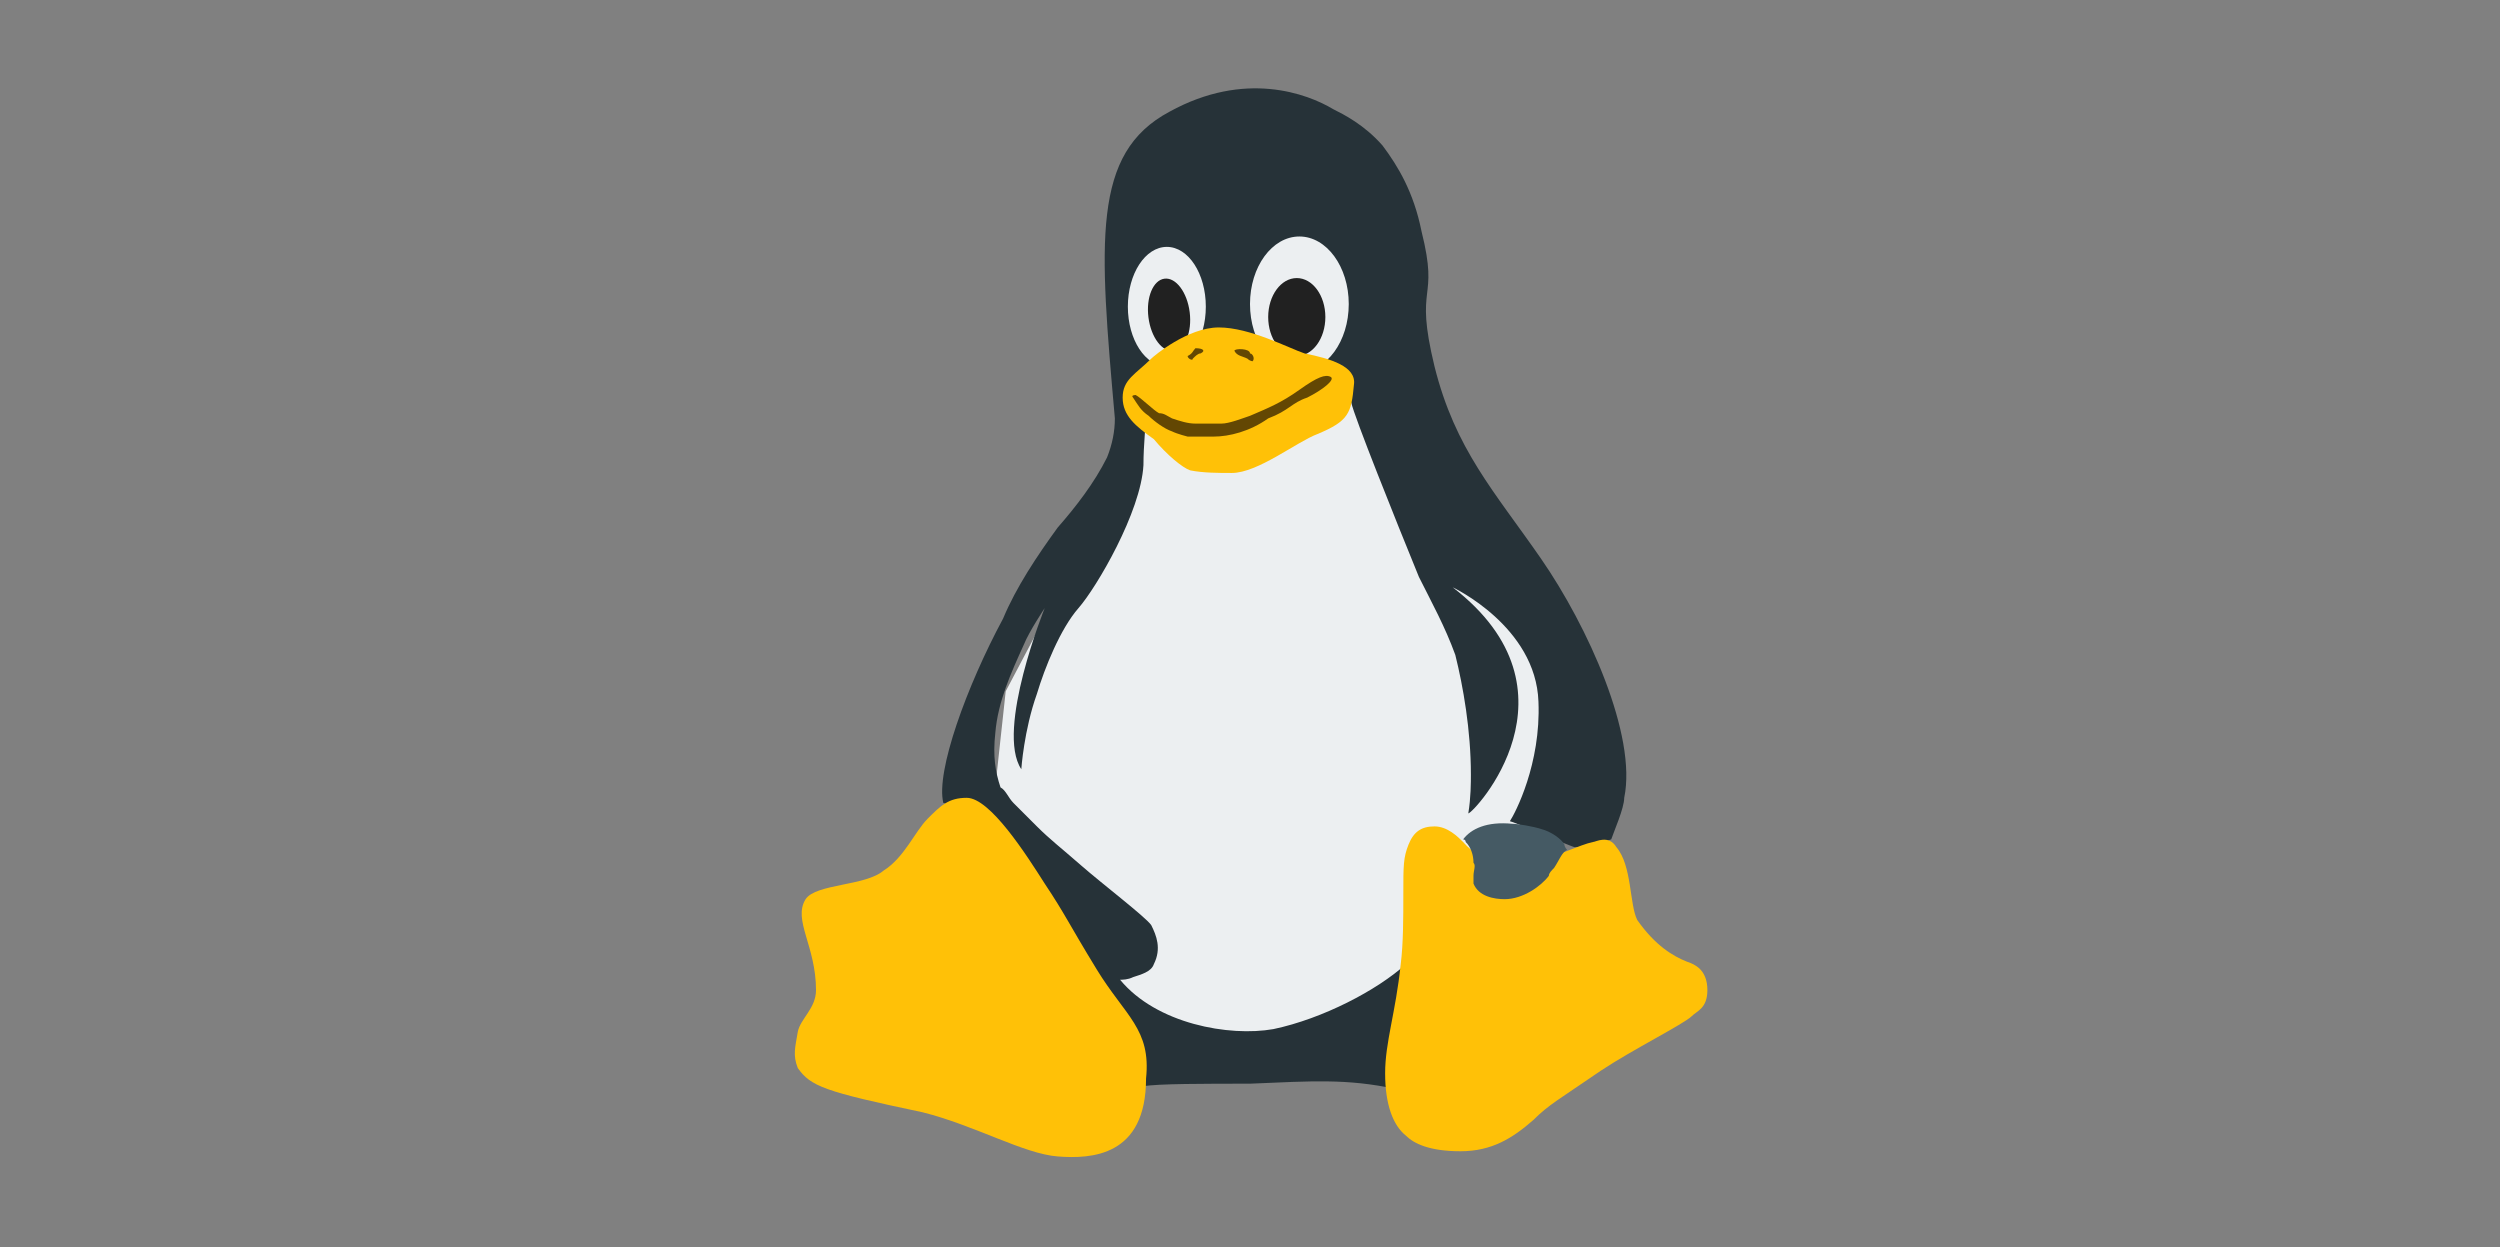 <svg xmlns="http://www.w3.org/2000/svg" xmlns:xlink="http://www.w3.org/1999/xlink" id="Layer_1" x="0px" y="0px" viewBox="0 0 96.2 48" style="enable-background:new 0 0 96.2 48;" xml:space="preserve">
<rect x="0" y="0" width="96.2" height="48" fill="#808080" stroke="none"/>
<style type="text/css">
	.st0{fill:#ECEFF1;}
	.st1{fill:#263238;}
	.st2{fill:#212121;}
	.st3{fill:#FFC107;}
	.st4{fill:#634703;}
	.st5{fill:#455A64;}
	.st6{fill:#00ADEF;}
</style>
<g>
	<polygon class="st0" points="43.3,15.1 43.4,17.7 41.6,21.1 38.7,26.6 38.2,31.2 40.2,37.7 44.8,40.3 51.8,40.3 58.4,35.4    61.3,27.6 54.5,19.4 52.6,14.7  "></polygon>
	<path class="st1" d="M59.3,21.5c-1.8-2.6-3.3-4.2-4.1-7.4c-0.8-3.3,0.2-2.4-0.5-5.2c-0.3-1.5-0.9-2.5-1.5-3.3   c-0.7-0.8-1.5-1.2-1.9-1.4c-1-0.6-3.4-1.5-6.3,0.1c-3,1.6-2.7,5-2.1,11.8c0,0.5-0.1,1-0.3,1.5c-0.5,1-1.2,1.9-1.9,2.7   c-0.8,1.1-1.6,2.3-2.1,3.5c-1.4,2.6-2.6,5.9-2.3,7.1c0.6-0.1,7.7,10.7,7.7,10.9c0.5-0.1,2.4-0.1,4.1-0.1c2.4-0.1,3.7-0.2,5.6,0.2   c0-0.3-0.1-0.7-0.1-1c0-0.7,0.1-1.2,0.2-2c0.1-0.6,0.2-1.1,0.3-1.8c-1.1,1-3.2,2.1-5.1,2.5c-1.7,0.3-4.5-0.2-5.9-1.9   c0.1,0,0.3,0,0.5-0.1c0.3-0.1,0.7-0.2,0.8-0.5c0.3-0.6,0.1-1.1-0.1-1.5c-0.2-0.3-1.9-1.6-2.7-2.3s-1.2-1-1.7-1.5   c0,0-0.7-0.7-0.9-0.9c-0.2-0.2-0.3-0.5-0.5-0.6c-0.2-0.6-0.3-1.2-0.2-2.1c0.1-1.2,0.6-2.3,1.1-3.4c0.2-0.5,0.8-1.4,0.8-1.4   s-1.9,4.7-0.9,6.2c0,0,0.1-1.5,0.6-2.9c0.3-1,0.9-2.5,1.6-3.3s2.4-3.7,2.5-5.5c0-0.8,0.1-1.6,0.1-2.1c-0.5-0.5,7.4-1.6,7.9-0.3   c0.1,0.5,1.7,4.5,2.6,6.7c0.5,1,1,1.9,1.4,3c0.3,1.2,0.6,2.9,0.6,4.6c0,0.3,0,0.9-0.1,1.5c0.2,0,4.6-4.7-0.6-8.7   c0,0,3.2,1.5,3.3,4.4c0.1,2.4-0.9,4.3-1.1,4.6c0.1,0,2.4,1,2.5,1c0.5,0,1.4-0.3,1.4-0.3c0.1-0.3,0.5-1.2,0.5-1.6   C63,28.3,61.1,24.1,59.3,21.5z"></path>
	<g>
		<ellipse class="st0" cx="44.9" cy="11.8" rx="1.5" ry="2.3"></ellipse>
		<ellipse class="st0" cx="50" cy="11.7" rx="1.9" ry="2.6"></ellipse>
	</g>
	<g>
		<ellipse transform="matrix(0.992 -0.125 0.125 0.992 -1.167 5.734)" class="st2" cx="45" cy="12.1" rx="0.8" ry="1.4"></ellipse>
		<ellipse class="st2" cx="49.9" cy="12.2" rx="1.1" ry="1.5"></ellipse>
	</g>
	<g>
		<path class="st3" d="M64.9,37c-0.5-0.2-1.2-0.6-1.9-1.6c-0.3-0.6-0.2-2.1-0.8-2.8c-0.3-0.5-0.8-0.2-0.9-0.2c-1,0.2-3.4,1.8-5,0    c-0.2-0.2-0.6-0.6-1.1-0.6s-0.8,0.2-1,0.7S54,33.3,54,34.4c0,0.9,0,1.9-0.1,2.7c-0.2,1.9-0.6,3-0.6,4.2s0.3,2,0.8,2.4    c0.3,0.3,0.9,0.6,2.1,0.6s2-0.5,2.8-1.2c0.6-0.6,1-0.8,2.6-1.9c1.2-0.8,3.2-1.8,3.5-2.1c0.2-0.2,0.6-0.3,0.6-1    C65.7,37.3,65.2,37.1,64.9,37z"></path>
		<path class="st3" d="M42.2,37.3c-1.1-1.8-1.2-2.1-2-3.3c-0.7-1.1-2.1-3.3-3-3.3c-0.7,0-1,0.3-1.5,0.8c-0.5,0.5-0.9,1.5-1.7,2    c-0.7,0.6-2.6,0.5-3,1.1c-0.5,0.8,0.4,1.8,0.4,3.5c0,0.7-0.6,1.1-0.7,1.6c-0.1,0.6-0.2,0.9,0,1.4c0.5,0.7,1,0.9,4.8,1.7    c2,0.5,3.9,1.6,5.2,1.7s3.4,0,3.4-3C44.3,39.6,43.3,39.1,42.2,37.3z"></path>
		<path class="st3" d="M44.4,16.9c-0.7-0.5-1.2-0.9-1.2-1.6c0-0.7,0.5-0.9,1.1-1.5c0.1-0.1,1.4-1.2,2.6-1.2s2.7,0.8,3.3,1    c1,0.2,2,0.5,1.9,1.2c-0.1,1.1-0.2,1.4-1.4,1.9c-0.8,0.3-2.3,1.5-3.3,1.5c-0.5,0-1.1,0-1.6-0.1C45.5,18,44.9,17.5,44.4,16.9z"></path>
	</g>
	<g>
		<path class="st4" d="M44.2,16c0.2,0.2,0.6,0.5,0.9,0.6c0.2,0.1,0.6,0.2,0.6,0.2c0.5,0,0.8,0,1,0c0.6,0,1.4-0.2,2.1-0.7    c0.8-0.3,0.9-0.6,1.5-0.8c0.6-0.3,1.1-0.7,0.9-0.8s-0.5,0-1.2,0.5c-0.7,0.5-1.2,0.7-1.9,1c-0.3,0.1-0.8,0.3-1.1,0.3    c-0.3,0-0.7,0-1,0s-0.6-0.1-0.9-0.2c-0.2-0.1-0.3-0.2-0.5-0.2c-0.2-0.1-0.7-0.6-0.9-0.7c0,0-0.2,0-0.1,0.1    C43.8,15.6,43.9,15.8,44.2,16z"></path>
		<path class="st4" d="M47.5,13.5c0.1,0.2,0.3,0.2,0.5,0.3c0.1,0.1,0.2,0.1,0.2,0.1c0.1-0.1,0-0.3-0.1-0.3    C48.1,13.4,47.5,13.4,47.5,13.5z"></path>
		<path class="st4" d="M45.7,13.7c0,0.1,0.2,0.2,0.2,0.1c0.1-0.1,0.2-0.2,0.3-0.2c0.2-0.1,0.1-0.2-0.2-0.2    C45.9,13.5,45.9,13.6,45.7,13.7z"></path>
	</g>
	<path class="st5" d="M56.7,33.7c0,0.1,0,0.2,0,0.3c0.2,0.5,0.8,0.6,1.2,0.6c0.7,0,1.4-0.5,1.7-0.9c0-0.1,0.1-0.2,0.2-0.3   c0.2-0.3,0.3-0.6,0.5-0.7c0,0-0.1-0.1-0.1-0.2c-0.1-0.2-0.5-0.5-0.9-0.6c-0.3-0.1-0.9-0.2-1.1-0.2c-1-0.1-1.6,0.2-1.9,0.6   c0,0,0.1,0,0.1,0.1c0.2,0.2,0.3,0.5,0.3,0.8C56.8,33.3,56.7,33.5,56.7,33.7z"></path>
</g>
</svg>